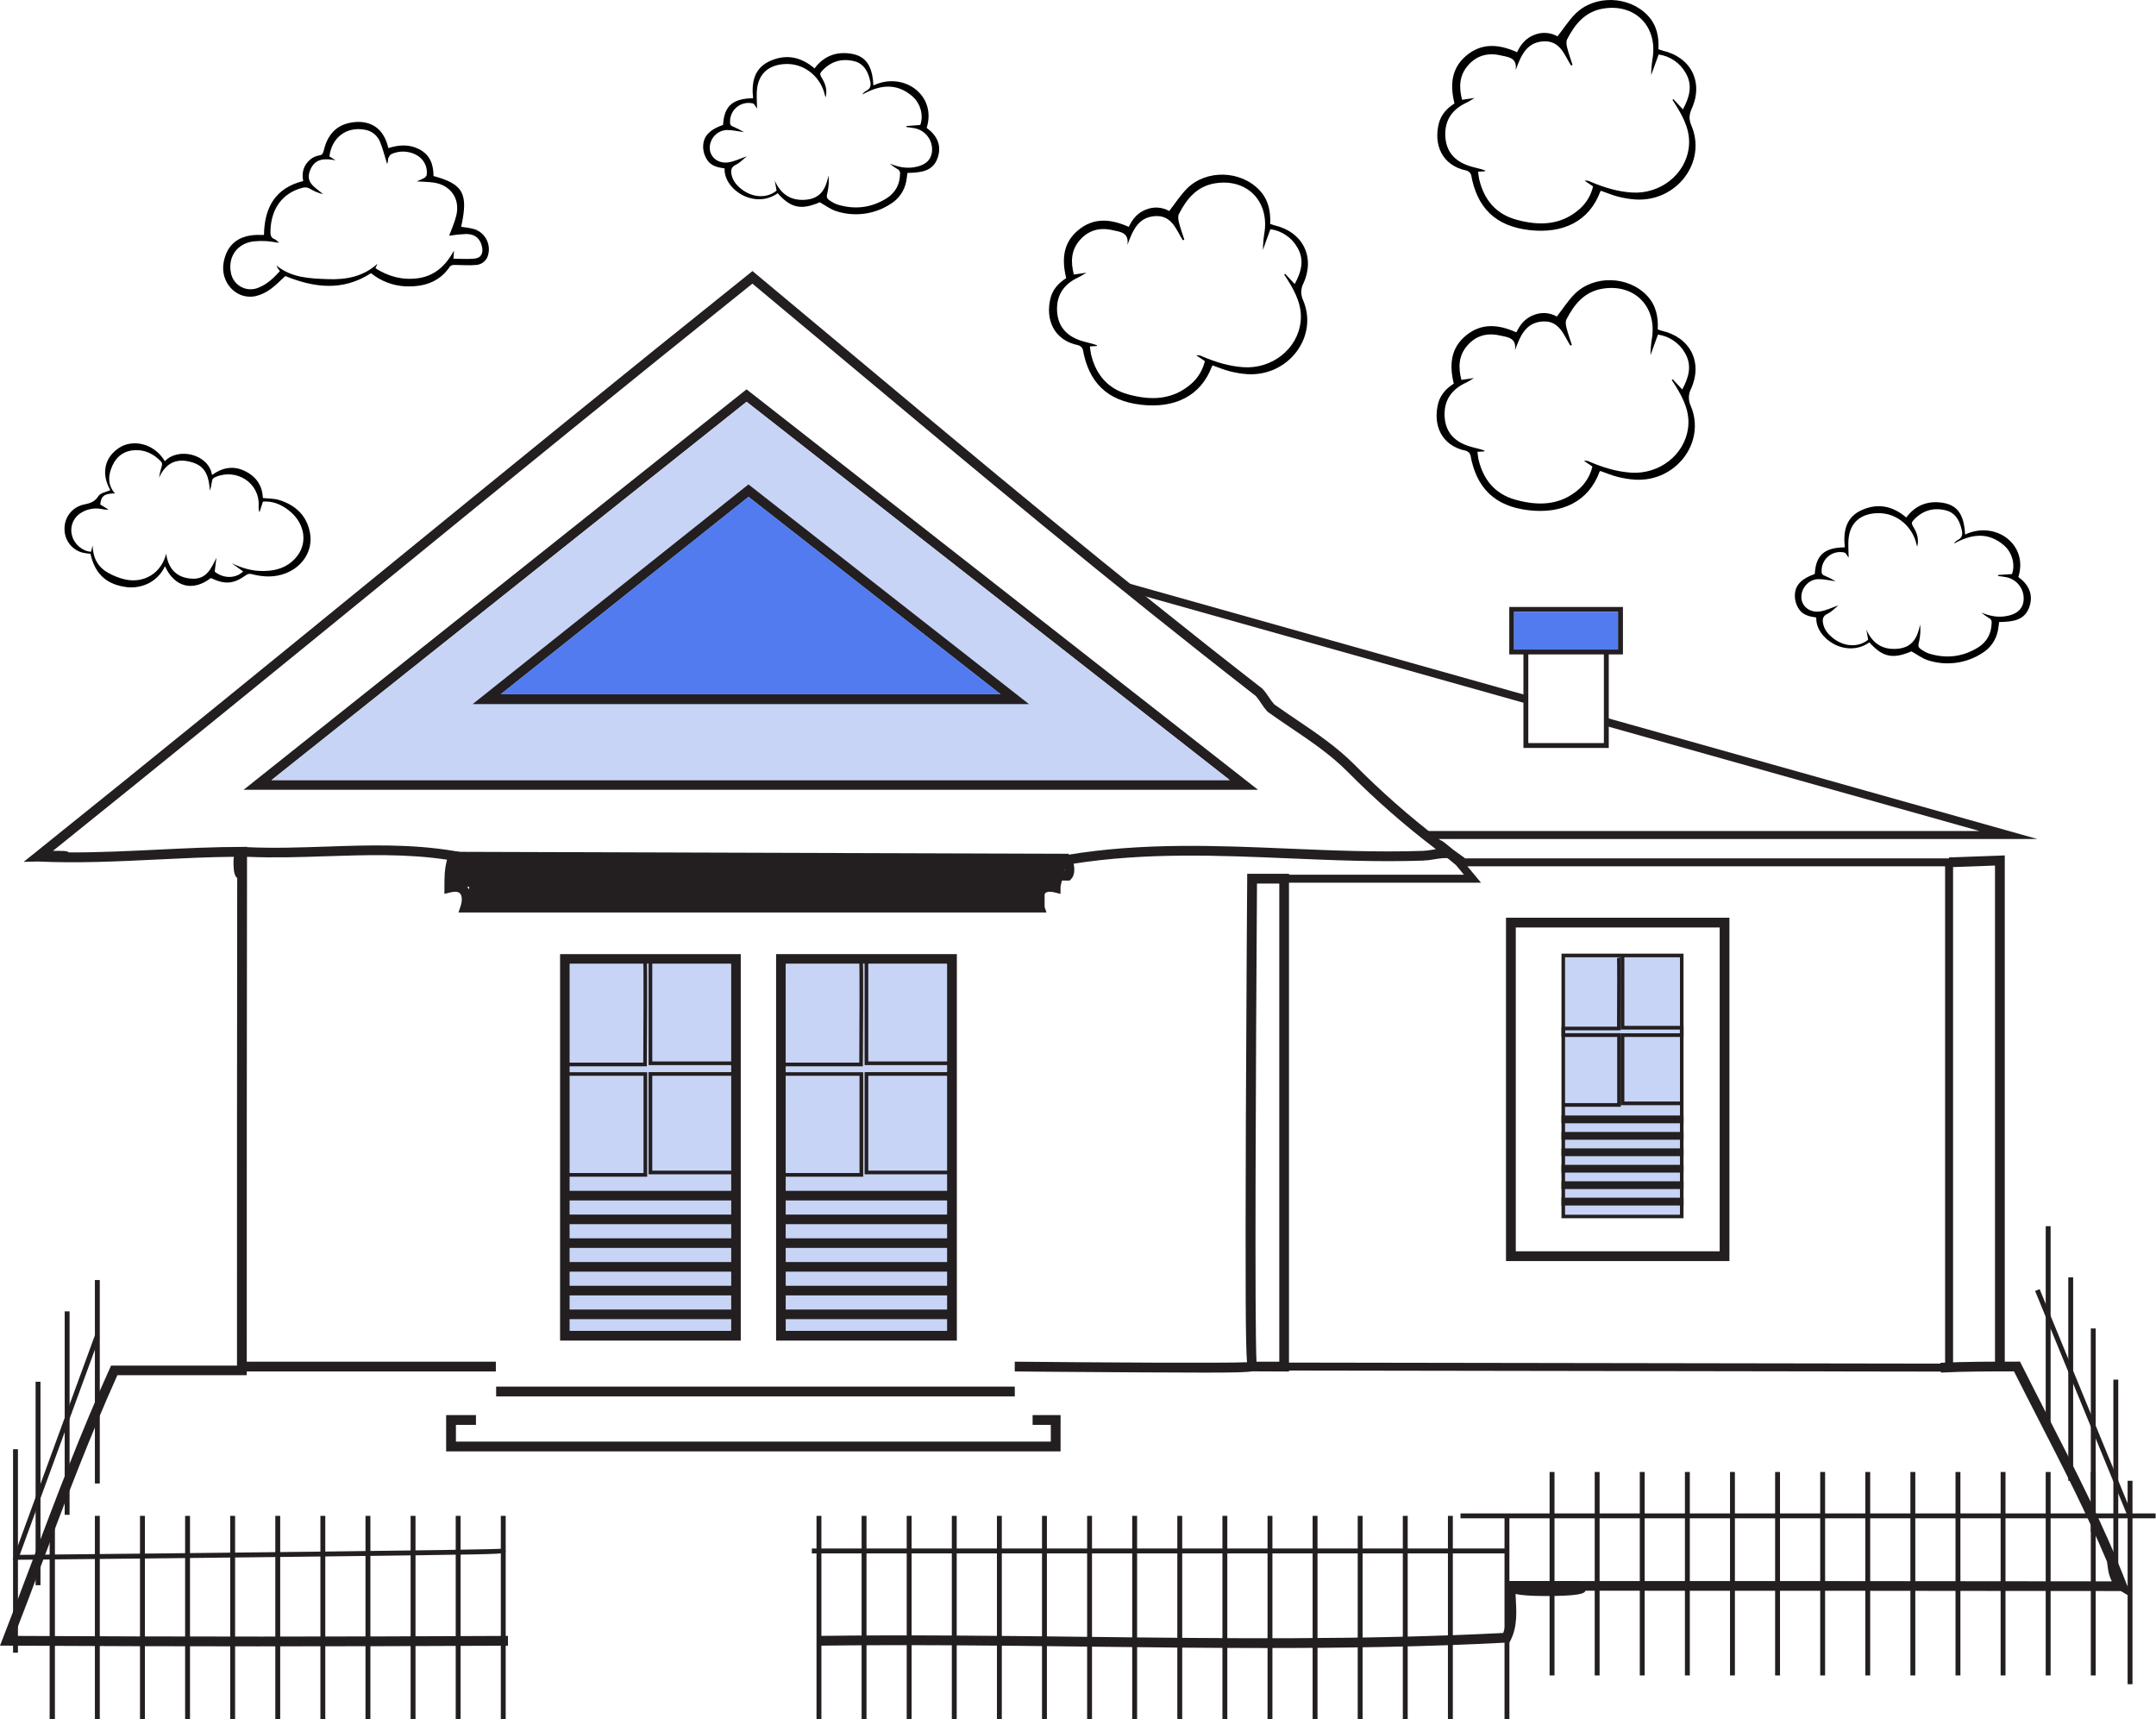 <?xml version="1.0" encoding="UTF-8"?> <svg xmlns="http://www.w3.org/2000/svg" width="1505" height="1200" viewBox="0 0 1505 1200" fill="none"> <path d="M883.837 1150.25C841.296 1150.25 798.899 1149.74 757.106 1149.24C696.255 1148.52 633.342 1147.79 571.768 1148.61L571.671 1141.79C633.342 1140.96 696.304 1141.71 757.19 1142.43C853.273 1143.55 952.588 1144.75 1049.3 1139.74C1052.23 1132.5 1051.71 1123.89 1051.26 1115.62C1051.08 1112.58 1050.93 1109.71 1050.93 1106.91V1103.48H1054.35C1191.62 1103.48 1333.49 1103.48 1474.18 1103.7C1472.88 1101.16 1472 1098.42 1471.59 1095.6L1470.79 1089.94C1456.56 1056.17 1439.68 1023.31 1423.28 991.347C1417.42 979.924 1411.57 968.538 1405.86 957.164C1389.47 957.164 1371.16 957.164 1354.83 957.997L1354.49 951.182C1371.69 950.338 1390.97 950.337 1407.97 950.337H1410.08L1411.02 952.219C1417.05 964.208 1423.17 976.198 1429.35 988.235C1448.78 1026.1 1468.88 1065.25 1484.55 1105.79L1486.75 1110.54H1486.4L1488.12 1115.03L1480.45 1110.48C1355.54 1110.29 1229.63 1110.26 1106.76 1110.26C1105.96 1112.4 1101.77 1113.88 1079.4 1113.95H1078.84C1068.56 1113.95 1062.05 1113.42 1057.92 1112.54C1057.92 1113.41 1058.02 1114.28 1058.07 1115.17C1058.6 1124.62 1059.27 1135.33 1054.59 1144.58L1053.7 1146.35L1051.72 1146.46C996.215 1149.38 939.887 1150.25 883.837 1150.25Z" fill="#231F20"></path> <path d="M179.934 1149.08C121.52 1149.08 63.07 1148.92 4.969 1148.59H0L1.797 1143.97C8.745 1126.11 15.608 1107.91 22.241 1090.3C39.128 1045.52 56.593 999.199 76.627 955.126L77.532 953.124H165.424C165.424 841.132 165.424 725.63 165.581 612.807C163.869 611.6 163.072 608.416 162.988 602.94C162.941 601.291 163.037 599.64 163.277 598.007C145.426 598.164 127.382 599.044 109.869 599.901C82.598 601.227 54.386 602.603 26.475 601.3L16.512 601.529L24.389 595.221C105.587 530.088 187.389 463.4 266.5 398.87C350.377 330.469 437.099 259.74 523.11 190.929L525.281 189.192L527.428 190.977C547.829 207.976 568.088 224.894 588.207 241.732C685.58 323.16 777.573 400.065 880.965 480.479L881.279 480.769C882.999 482.631 884.541 484.65 885.886 486.799C886.97 488.496 888.179 490.109 889.505 491.624C894.679 495.315 899.95 498.861 905.04 502.311C919.405 512.02 932.975 521.187 945.374 533.574C964.112 552.519 984.146 570.135 1005.33 586.295C1006.79 586.729 1009.07 588.599 1014.56 593.146L1023 599.249H1021.95L1026.32 602.868L1011.64 599.165C1008.96 598.489 1004.92 599.165 1001 599.78C998.387 600.282 995.738 600.58 993.077 600.673C961.717 601.722 930.164 600.383 899.673 599.093C850.703 597.018 800.08 594.883 749.506 602.808C750.157 606.281 750.35 610.913 747.673 613.591L746.672 614.592H740.303V623.903L736.07 622.842C733.862 622.287 730.907 621.961 729.399 623.602C727.892 625.242 727.759 628.655 728.989 632.37L730.485 636.869H320.042L321.537 632.37C322.744 628.655 322.623 625.206 321.127 623.602C319.632 621.997 316.677 622.287 314.469 622.842L310.224 623.903V619.537C310.224 612.396 310.224 606.945 312.033 600.021C283.616 595.752 255.464 596.729 228.217 597.609C210.125 598.236 191.357 598.815 172.432 598.019C172.251 716.62 172.251 838.491 172.251 956.405V959.818H81.946C62.443 1003.18 45.231 1048.69 28.67 1092.65C22.64 1108.77 16.331 1125.39 9.987 1141.79C124.572 1142.42 240.46 1142.41 354.586 1141.79V1148.62C296.703 1148.92 238.337 1149.08 179.934 1149.08ZM329.003 630.079H721.463C720.908 625.616 721.909 621.636 724.37 618.994C725.531 617.779 726.953 616.844 728.528 616.259C730.104 615.674 731.792 615.454 733.464 615.617V607.801H743.053C743.068 605.542 742.709 603.297 741.992 601.155L740.786 597.368L744.718 596.716C797.21 587.96 849.46 590.167 899.974 592.314C930.333 593.592 961.729 594.919 992.981 593.882C995.314 593.79 997.637 593.52 999.928 593.074L1002.34 592.688C980.478 576.106 959.821 557.992 940.525 538.483C928.596 526.554 915.28 517.568 901.192 508.052C895.982 504.53 890.602 500.899 885.259 497.076L884.825 496.714C883.111 494.849 881.573 492.83 880.229 490.683C879.152 488.952 877.942 487.307 876.611 485.762C773.195 405.323 681.213 328.419 583.852 246.943C564.401 230.684 544.857 214.361 525.221 197.973C439.946 266.217 353.947 336.319 270.843 404.141C194.421 466.464 115.49 530.788 36.993 593.846C39.526 593.846 41.962 593.846 43.82 593.942L44.724 593.882V593.966C45.545 593.968 46.359 594.102 47.137 594.364L48.017 594.943C68.691 595.028 89.364 594.015 109.531 593.038C128.962 592.085 149.057 591.108 168.886 591.108H168.983L172.432 591.023V591.277C191.188 592.133 209.823 591.494 227.915 590.879C256.731 589.89 286.523 588.864 316.918 593.93L320.862 594.582L319.656 598.369C317.792 603.923 316.914 609.76 317.062 615.617C321.718 615.496 324.505 617.233 326.133 618.994C328.593 621.708 329.594 625.616 329.003 630.079Z" fill="#231F20"></path> <path d="M878.178 551.244H170.031L521.12 271.741L878.178 551.244ZM189.571 544.43H858.385L521.156 280.438L189.571 544.43Z" fill="#231F20"></path> <path d="M189.571 544.43H858.385L521.156 280.438L189.571 544.43Z" fill="#C8D4F5"></path> <path d="M718.281 491.443H329.898L522.474 338.104L718.281 491.443ZM349.511 484.556H698.488L522.51 346.801L349.511 484.556Z" fill="#231F20"></path> <path d="M349.511 484.556H698.488L522.51 346.801L349.511 484.556Z" fill="#527BEF"></path> <path d="M346.132 950.386H169.032V957.213H346.132V950.386Z" fill="#231F20"></path> <path d="M840.896 958.021C828.834 958.021 812.672 957.936 791.045 957.828C749.662 957.623 708.351 957.213 708.351 957.213V950.386C766.862 950.965 853.56 951.495 870.483 950.784C869.506 939.169 869.277 902.682 869.675 782.911C869.976 698.95 870.603 614.049 870.603 613.265V609.876H899.78V957.249L873.993 957.14C870.254 957.792 861.557 958.021 840.896 958.021ZM877.08 950.386H893.014V616.702H877.442C876.598 742.324 875.778 925.949 877.105 950.386H877.08Z" fill="#231F20"></path> <path d="M517.089 935.671H390.961V665.938H517.089V935.671ZM397.752 928.844H510.238V672.765H397.752V928.844Z" fill="#231F20"></path> <path d="M397.752 928.844H510.238V672.765H397.752V928.844Z" fill="#C8D4F5"></path> <path d="M451.769 821.279H394.38V818.722H449.212V750.851H393.102V741.672H449.031C449.2 714.244 449.333 673.934 449.031 671.932L451.528 671.389C451.95 673.078 451.661 726.595 451.528 742.951V744.229H395.659V748.354H451.769V821.279Z" fill="#231F20"></path> <path d="M513.681 819.614H452.758V748.294H512.402V743.397H452.758V669.351H455.315V740.84H514.959V750.851H455.315V817.057H513.681V819.614Z" fill="#231F20"></path> <path d="M513.676 832.424H394.375V836.561H513.676V832.424Z" fill="#231F20"></path> <path d="M514.97 837.851H393.148V831.145H514.97V837.851ZM395.657 835.294H512.401V833.702H395.657V835.294Z" fill="#231F20"></path> <path d="M513.676 848.996H394.375V853.133H513.676V848.996Z" fill="#231F20"></path> <path d="M514.97 854.412H393.148V847.718H514.97V854.412ZM395.657 851.855H512.401V850.275H395.657V851.855Z" fill="#231F20"></path> <path d="M513.676 865.569H394.375V869.706H513.676V865.569Z" fill="#231F20"></path> <path d="M514.97 870.985H393.148V864.291H514.97V870.985ZM395.657 868.428H512.401V866.848H395.657V868.428Z" fill="#231F20"></path> <path d="M513.676 882.141H394.375V886.278H513.676V882.141Z" fill="#231F20"></path> <path d="M514.97 887.557H393.148V880.851H514.97V887.557ZM395.657 885H512.401V883.444H395.657V885Z" fill="#231F20"></path> <path d="M513.676 898.702H394.375V902.839H513.676V898.702Z" fill="#231F20"></path> <path d="M514.97 904.13H393.148V897.424H514.97V904.13ZM395.657 901.537H512.401V899.945H395.657V901.537Z" fill="#231F20"></path> <path d="M513.676 915.275H394.375V919.412H513.676V915.275Z" fill="#231F20"></path> <path d="M514.97 920.702H393.148V913.996H514.97V920.702ZM395.657 918.133H512.401V916.553H395.657V918.133Z" fill="#231F20"></path> <path d="M1175.19 850.275H1090V665.612H1175.19V850.275ZM1092.56 847.718H1172.63V668.181H1092.56V847.718Z" fill="#231F20"></path> <path d="M1092.56 847.718H1172.63V668.181H1092.56V847.718Z" fill="#C8D4F5"></path> <path d="M1131.42 772.477H1091.29V769.908H1128.88V723.749H1090.02V716.596H1128.76C1128.87 697.72 1128.96 670.28 1128.76 668.736L1131.27 668.217C1131.56 669.423 1131.39 703.341 1131.27 717.887V719.093H1092.54V721.119H1131.4L1131.42 772.477Z" fill="#231F20"></path> <path d="M1173.91 771.368H1131.31V721.18H1172.64V718.586H1131.31V666.903H1133.88V716.017H1175.19V723.749H1133.88V768.811H1173.91V771.368Z" fill="#231F20"></path> <path d="M1173.92 779.847H1091.28V782.718H1173.92V779.847Z" fill="#231F20"></path> <path d="M1175.19 783.997H1090V778.569H1175.19V783.997ZM1092.56 781.44H1172.63V781.126H1092.56V781.44Z" fill="#231F20"></path> <path d="M1173.92 791.33H1091.28V794.201H1173.92V791.33Z" fill="#231F20"></path> <path d="M1175.19 795.479H1090V790.051H1175.19V795.479ZM1092.56 792.91H1172.63V792.608H1092.56V792.91Z" fill="#231F20"></path> <path d="M1173.92 802.801H1091.28V805.671H1173.92V802.801Z" fill="#231F20"></path> <path d="M1175.19 806.95H1090V801.522H1175.19V806.95ZM1092.56 804.393H1172.63V804.079H1092.56V804.393Z" fill="#231F20"></path> <path d="M1173.92 814.283H1091.28V817.154H1173.92V814.283Z" fill="#231F20"></path> <path d="M1175.19 818.432H1090V813.005H1175.19V818.432ZM1092.56 815.863H1172.63V815.562H1092.56V815.863Z" fill="#231F20"></path> <path d="M1173.92 825.754H1091.28V828.624H1173.92V825.754Z" fill="#231F20"></path> <path d="M1175.19 829.903H1090V824.475H1175.19V829.903ZM1092.56 827.346H1172.63V827.032H1092.56V827.346Z" fill="#231F20"></path> <path d="M1173.92 837.236H1091.28V840.107H1173.92V837.236Z" fill="#231F20"></path> <path d="M1175.19 841.386H1090V835.946H1175.19V841.386ZM1092.56 838.816H1172.63V838.515H1092.56V838.816Z" fill="#231F20"></path> <path d="M667.934 935.671H541.758V665.938H667.934V935.671ZM548.633 928.844H661.059V672.765H548.585L548.633 928.844Z" fill="#231F20"></path> <path d="M548.633 928.844H661.059V672.765H548.585L548.633 928.844Z" fill="#C8D4F5"></path> <path d="M602.558 821.279H545.169V818.722H599.989V750.851H543.891V741.672H599.82C599.977 714.244 600.11 673.934 599.82 671.932L602.317 671.389C602.739 673.078 602.45 726.595 602.317 742.951V744.229H546.448V748.354H602.558V821.279Z" fill="#231F20"></path> <path d="M664.474 819.614H603.539V748.294H663.196V743.397H603.539V669.351H606.096V740.84H665.753V750.851H606.096V817.057H664.474V819.614Z" fill="#231F20"></path> <path d="M664.472 832.424H545.171V836.561H664.472V832.424Z" fill="#231F20"></path> <path d="M665.752 837.851H543.93V831.145H665.752V837.851ZM546.451 835.294H663.195V833.702H546.451V835.294Z" fill="#231F20"></path> <path d="M664.472 848.996H545.171V853.133H664.472V848.996Z" fill="#231F20"></path> <path d="M665.752 854.412H543.93V847.718H665.752V854.412ZM546.451 851.855H663.195V850.275H546.451V851.855Z" fill="#231F20"></path> <path d="M664.472 865.569H545.171V869.706H664.472V865.569Z" fill="#231F20"></path> <path d="M665.752 870.985H543.93V864.29H665.752V870.985ZM546.451 868.428H663.195V866.847H546.451V868.428Z" fill="#231F20"></path> <path d="M664.472 882.141H545.171V886.279H664.472V882.141Z" fill="#231F20"></path> <path d="M665.752 887.557H543.93V880.851H665.752V887.557ZM546.451 885H663.195V883.444H546.451V885Z" fill="#231F20"></path> <path d="M664.472 898.702H545.171V902.839H664.472V898.702Z" fill="#231F20"></path> <path d="M665.752 904.13H543.93V897.424H665.752V904.13ZM546.451 901.537H663.195V899.945H546.451V901.537Z" fill="#231F20"></path> <path d="M664.472 915.275H545.171V919.412H664.472V915.275Z" fill="#231F20"></path> <path d="M665.752 920.702H543.93V913.996H665.752V920.702ZM546.451 918.133H663.195V916.553H546.451V918.133Z" fill="#231F20"></path> <path d="M1066.46 485.545L786.367 406.771L784.86 412.126L1066.64 491.371C1066.22 489.457 1066.16 487.481 1066.46 485.545Z" fill="#231F20"></path> <path d="M1003.09 585.584H1422.18L1120.47 500.73C1120.91 502.649 1121 504.631 1120.72 506.58L1381.81 580.011H987.563L1016.38 603.833L1021.9 610.503H893.664V956.586L1363.35 957.321V599.093H1019.39L1003.09 585.584ZM1357.78 604.641V951.749L899.237 951.025V616.075H1033.81L1024.33 604.641H1357.78Z" fill="#231F20"></path> <path d="M1207.23 880.164H1051.27V640.524H1207.23V880.164ZM1058.1 873.337H1200.43V647.351H1058.1V873.337Z" fill="#231F20"></path> <path d="M1399.44 954.535H1392.61V604.122L1360.69 605.268L1360.45 598.441L1399.44 597.042V954.535Z" fill="#231F20"></path> <path d="M1132.9 456.754H1053.55V423.645H1132.9V456.754ZM1056.91 453.341H1129.44V427.058H1056.91V453.341Z" fill="#231F20"></path> <path d="M1056.91 453.341H1129.44V427.058H1056.91V453.341Z" fill="#527BEF"></path> <path d="M69.656 893.407H66.242V1035.41H69.656V893.407Z" fill="#231F20"></path> <path d="M48.57 915.275H45.156V1057.28H48.57V915.275Z" fill="#231F20"></path> <path d="M28.257 964.401H24.844V1106.4H28.257V964.401Z" fill="#231F20"></path> <path d="M12.523 1011.49H9.109V1153.49H12.523V1011.49Z" fill="#231F20"></path> <path d="M38.179 1058H34.766V1200H38.179V1058Z" fill="#231F20"></path> <path d="M38.179 1058H34.766V1200H38.179V1058Z" fill="#231F20"></path> <path d="M69.656 1058H66.242V1200H69.656V1058Z" fill="#231F20"></path> <path d="M101.147 1058H97.734V1200H101.147V1058Z" fill="#231F20"></path> <path d="M132.632 1058H129.219V1200H132.632V1058Z" fill="#231F20"></path> <path d="M164.109 1058H160.695V1200H164.109V1058Z" fill="#231F20"></path> <path d="M195.593 1058H192.18V1200H195.593V1058Z" fill="#231F20"></path> <path d="M227.07 1058H223.656V1200H227.07V1058Z" fill="#231F20"></path> <path d="M258.554 1058H255.141V1200H258.554V1058Z" fill="#231F20"></path> <path d="M290.045 1058H286.632V1200H290.045V1058Z" fill="#231F20"></path> <path d="M321.523 1058H318.109V1200H321.523V1058Z" fill="#231F20"></path> <path d="M353.007 1058H349.594V1200H353.007V1058Z" fill="#231F20"></path> <path d="M573.382 1058H569.969V1200H573.382V1058Z" fill="#231F20"></path> <path d="M604.867 1058H601.453V1200H604.867V1058Z" fill="#231F20"></path> <path d="M636.343 1058H632.93V1200H636.343V1058Z" fill="#231F20"></path> <path d="M667.835 1058H664.422V1200H667.835V1058Z" fill="#231F20"></path> <path d="M699.319 1058H695.906V1200H699.319V1058Z" fill="#231F20"></path> <path d="M730.796 1058H727.383V1200H730.796V1058Z" fill="#231F20"></path> <path d="M762.281 1058H758.867V1200H762.281V1058Z" fill="#231F20"></path> <path d="M793.757 1058H790.344V1200H793.757V1058Z" fill="#231F20"></path> <path d="M825.242 1058H821.828V1200H825.242V1058Z" fill="#231F20"></path> <path d="M856.734 1058H853.321V1200H856.734V1058Z" fill="#231F20"></path> <path d="M888.218 1058H884.805V1200H888.218V1058Z" fill="#231F20"></path> <path d="M919.695 1058H916.281V1200H919.695V1058Z" fill="#231F20"></path> <path d="M951.171 1058H947.758V1200H951.171V1058Z" fill="#231F20"></path> <path d="M982.655 1058H979.242V1200H982.655V1058Z" fill="#231F20"></path> <path d="M1014.15 1058H1010.73V1200H1014.15V1058Z" fill="#231F20"></path> <path d="M1053.64 1058H1050.23V1200H1053.64V1058Z" fill="#231F20"></path> <path d="M1085.12 1027.38H1081.7V1169.38H1085.12V1027.38Z" fill="#231F20"></path> <path d="M1116.6 1027.38H1113.19V1169.38H1116.6V1027.38Z" fill="#231F20"></path> <path d="M1148.08 1027.38H1144.66V1169.38H1148.08V1027.38Z" fill="#231F20"></path> <path d="M1179.58 1027.38H1176.16V1169.38H1179.58V1027.38Z" fill="#231F20"></path> <path d="M1211.05 1027.37H1207.64V1169.38H1211.05V1027.37Z" fill="#231F20"></path> <path d="M1242.54 1027.38H1239.12V1169.38H1242.54V1027.38Z" fill="#231F20"></path> <path d="M1274.02 1027.37H1270.6V1169.38H1274.02V1027.37Z" fill="#231F20"></path> <path d="M1305.49 1027.38H1302.08V1169.38H1305.49V1027.38Z" fill="#231F20"></path> <path d="M1336.98 1027.38H1333.56V1169.38H1336.98V1027.38Z" fill="#231F20"></path> <path d="M1368.47 1027.38H1365.05V1169.38H1368.47V1027.38Z" fill="#231F20"></path> <path d="M1399.95 1027.38H1396.54V1169.38H1399.95V1027.38Z" fill="#231F20"></path> <path d="M1431.43 1027.38H1428.02V1169.38H1431.43V1027.38Z" fill="#231F20"></path> <path d="M1462.91 1027.38H1459.5V1169.38H1462.91V1027.38Z" fill="#231F20"></path> <path d="M1431.43 855.811H1428.02V997.812H1431.43V855.811Z" fill="#231F20"></path> <path d="M1447.17 891.513H1443.76V1033.51H1447.17V891.513Z" fill="#231F20"></path> <path d="M1462.91 927.203H1459.5V1069.2H1462.91V927.203Z" fill="#231F20"></path> <path d="M1478.66 962.906H1475.24V1104.91H1478.66V962.906Z" fill="#231F20"></path> <path d="M1488.59 1033.5H1485.18V1175.5H1488.59V1033.5Z" fill="#231F20"></path> <path d="M1051.93 1080.78H566.703V1084.2H1051.93V1080.78Z" fill="#231F20"></path> <path d="M1504.73 1056.3H1019.51V1059.71H1504.73V1056.3Z" fill="#231F20"></path> <path d="M729.195 620.743H722.368V632.889H729.195V620.743Z" fill="#231F20"></path> <path d="M314.844 594.521V618.536H328.099L325.892 632.901H725.781L730.642 617.86L739.857 618.536L745.659 595.896" fill="#231F20"></path> <path d="M726.083 633.323H325.398L327.605 618.958H314.422V594.521H315.266V618.114H328.594L326.387 632.467H725.468L730.329 617.414L739.532 618.09L745.249 595.788L746.069 595.993L740.183 618.982L739.834 618.958L730.944 618.307L726.083 633.323Z" fill="#231F20"></path> <path d="M184.269 164.008C184.57 144.878 192.085 131.236 211.661 126.339C210.454 120.393 211.95 115.279 216.485 111.407C218.228 109.925 220.335 108.934 222.588 108.536C224.808 108.211 225.423 107.33 225.893 105.376C228.197 95.727 233.13 88.321 243.358 85.909C253.719 83.497 267.047 85.571 271.1 103.362C278.337 101.07 285.646 100.503 292.726 104.206C300.325 108.187 302.593 114.953 302.617 122.853C323.471 128.522 327.029 135.132 321.915 158.29C324.949 158.626 327.958 159.154 330.925 159.87C334.537 161.01 337.573 163.492 339.409 166.804C341.245 170.117 341.74 174.007 340.792 177.673C340.38 179.595 339.364 181.334 337.892 182.636C336.421 183.938 334.571 184.735 332.614 184.91C327.427 185.417 322.132 184.91 316.934 184.91C316.413 184.891 315.893 184.977 315.406 185.164C314.919 185.35 314.474 185.633 314.099 185.996C306.645 197.092 295.621 200.313 283.113 199.855C274.297 199.446 265.843 196.226 258.99 190.664C239.282 203.437 219.332 200.832 199.141 192.666C195.836 195.657 192.579 199.167 188.756 201.869C185.665 204.141 182.157 205.781 178.431 206.693C165.091 209.492 153.632 197.249 156.093 183.258C158.276 170.883 166.249 164.297 179.432 163.959C180.879 163.971 182.399 164.008 184.269 164.008ZM234.276 111.877C226.725 110.502 219.802 110.358 216.461 118.873C212.843 127.895 220.55 130.874 225.471 135.542C222.44 134.776 219.533 133.586 216.835 132.008C216 131.418 215.039 131.029 214.028 130.872C213.018 130.715 211.984 130.794 211.009 131.104C197.15 134.722 189.117 145.746 188.78 161.33C188.719 163.971 188.997 165.974 191.831 167.011C192.869 167.385 193.641 168.47 194.81 169.484C191.433 169.001 188.623 168.434 185.788 168.277C182.942 168.104 180.086 168.161 177.249 168.446C165.923 169.652 159.048 178.916 161.135 190.085C161.461 192.189 162.264 194.19 163.483 195.936C164.701 197.682 166.303 199.126 168.165 200.159C170.027 201.191 172.1 201.784 174.227 201.892C176.353 202 178.476 201.621 180.433 200.783C186.464 198.371 191.096 194.029 195.365 189.216C194.811 188.432 194.316 187.841 193.918 187.19C193.52 186.539 193.315 185.984 192.977 185.296C203.519 193.932 216.063 194.342 228.45 194.825C241.26 195.332 253.43 193.245 263.501 184.09C263.031 185.103 262.548 186.116 262.042 187.214C271.245 193.064 280.978 195.657 291.713 194.21C303.775 192.557 311.265 185.164 316.91 174.911C316.789 176.66 316.669 178.397 316.512 180.556C321.783 180.556 326.837 181.051 331.758 180.411C335.81 179.881 337.282 176.793 336.582 172.788C335.509 166.758 331.758 163.32 325.389 163.308C321.421 163.485 317.467 163.888 313.545 164.514C315.161 160.015 317.368 155.299 318.538 150.354C321.3 138.727 314.594 129.174 302.786 127.437C299.167 126.918 295.549 126.906 290.917 126.593C292.663 125.91 294.37 125.133 296.031 124.265C296.9 123.808 297.56 123.035 297.877 122.106C298.254 119.248 297.724 116.345 296.36 113.806C294.996 111.266 292.868 109.221 290.278 107.957C287.628 106.587 284.699 105.844 281.717 105.786C278.735 105.727 275.779 106.355 273.078 107.62C272.149 108.018 271.546 109.429 271.028 110.49C270.846 111.237 270.753 112.002 270.75 112.77C270.619 113.362 270.454 113.946 270.256 114.519C268.615 109.296 267.301 103.953 265.238 98.911C264.317 96.653 262.812 94.681 260.876 93.197C258.941 91.713 256.646 90.772 254.226 90.468C241.67 88.321 231.514 96.101 229.946 109.164L234.276 111.877Z" fill="black"></path> <path d="M115.083 321.918C124.238 312.063 145.587 316.743 148.011 331.495C155.248 326.332 162.811 324.825 170.928 328.745C178.877 332.592 183.135 338.949 183.496 347.585C187.368 348.019 191.264 347.886 194.798 348.972C206.269 352.506 214.205 359.827 216.4 372.022C218.596 384.216 211.359 395.602 199.201 400.209C191.349 403.189 183.521 402.754 175.488 400.656C174.359 400.374 173.165 400.543 172.159 401.126C163.137 407.639 157.383 408.218 147.167 403.442C134.647 413.091 121.838 409.871 115.144 395.18C112.733 400.489 108.544 404.789 103.299 407.338C98.04 409.826 92.126 410.574 86.413 409.473C73.555 407.277 66.089 399.896 63.182 386.556C61.244 386.374 59.319 386.076 57.417 385.663C53.809 384.664 50.635 382.493 48.395 379.493C46.155 376.493 44.975 372.834 45.042 369.091C44.974 365.179 46.256 361.364 48.673 358.288C51.09 355.213 54.493 353.064 58.309 352.204C62.7 351.288 66.125 350.407 68.755 346.174C70.118 343.954 74.219 343.399 77.029 342.109C70.528 330.904 72.783 319.312 83.144 312.558C92.203 306.563 107.231 308.843 115.083 321.918ZM64.642 380.766C64.883 389.209 68.2 395.723 75.497 399.811C78.99 401.774 82.724 403.27 86.606 404.262C100.127 407.603 112.623 400.234 115.976 386.483C117.628 397.761 123.912 403.442 134.321 403.9C144.212 404.334 147.444 396.663 151.063 389.306C150.677 392.502 150.303 395.698 149.857 398.955C155.888 403.936 164.487 403.924 169.746 398.871L161.762 393.117C170.772 397.387 178.527 399.232 188.068 398.316C195.98 397.556 202.795 394.335 207.656 387.834C215.122 377.847 212.312 364.23 201.07 355.811C195.835 351.891 190.058 349.551 183.533 350.106C182.64 352.844 181.856 355.232 181.12 357.608C180.634 356.153 180.445 354.615 180.566 353.085C181.362 336.79 164.885 326.779 150.593 332.87C149.049 333.533 148.096 334.221 147.951 336.126C147.638 338.303 147.158 340.452 146.516 342.555C145.864 333.895 144.345 326.067 134.888 322.931C123.973 319.312 115.879 322.545 110.982 333.533C111.431 330.723 112.084 327.95 112.936 325.235C113.237 324.355 113.176 323.392 112.767 322.557C107.4 316.647 100.706 313.438 92.685 314.331C84.664 315.224 79.912 320.362 77.415 327.599C75.328 333.557 75.763 339.455 80.237 344.376C72.892 344.376 70.443 346.234 69.997 352.144L75.799 355.654C74.18 355.776 72.553 355.646 70.974 355.268C68.234 354.729 65.411 354.772 62.689 355.396C59.966 356.019 57.406 357.208 55.173 358.886C52.877 360.675 51.191 363.132 50.348 365.919C49.506 368.705 49.548 371.684 50.469 374.446C52.182 380.175 57.863 384.831 63.544 385.096C63.906 383.697 64.268 382.238 64.642 380.766Z" fill="black"></path> <path d="M609.667 59.639C630.715 49.652 654.054 66.405 646.865 89.25C654.006 94.485 657.54 101.42 654.548 110.104C651.147 120.007 642.282 120.441 633.429 120.706C633.139 122.745 632.982 124.783 632.56 126.737C631.931 129.947 630.641 132.991 628.772 135.676C626.903 138.361 624.496 140.628 621.705 142.333C616.148 145.957 609.849 148.29 603.272 149.16C596.695 150.03 590.007 149.416 583.699 147.363C579.803 146.156 576.365 143.467 572.24 141.187C559.238 146.711 552.146 145.312 542.87 134.891C526.647 146.349 505.105 132.201 505.805 117.534C501.173 116.919 496.494 115.87 493.743 111.757C492.175 109.453 491.201 106.797 490.909 104.025C490.258 95.751 494.455 90.89 504.744 87.139C505.479 73.871 511.546 68.745 525.695 68.564C524.488 57.214 526.442 47.179 538.263 42.234C549.203 37.675 559.238 39.761 568.598 47.746C575.002 39.122 583.771 35.781 594.289 37.506C604.433 39.194 609.016 45.937 609.667 59.639ZM642.39 87.224C644.803 80.927 642.74 72.267 636.854 67.189C625.697 57.54 613.937 59.289 601.948 65.983C602.574 64.947 603.454 64.088 604.505 63.486C608.521 61.569 608.003 58.505 607.074 55.043C605.482 49.133 602.575 44.284 596.327 42.728C587.498 40.521 579.863 42.849 573.651 49.652C572.313 51.111 572.288 52.124 573.35 53.825C576.691 59.168 577.463 63.293 576.317 68.022C576.112 67.394 575.955 67.02 575.871 66.634C573.229 54.476 562.88 45.177 550.541 44.694C540.47 44.309 530.387 48.458 528.553 61.291C527.878 66.055 528.445 70.94 528.445 75.765C527.431 74.487 526.623 72.388 525.393 72.147C523.452 71.704 521.434 71.716 519.498 72.182C517.562 72.648 515.76 73.555 514.233 74.832C512.705 76.11 511.494 77.723 510.693 79.546C509.892 81.369 509.524 83.353 509.617 85.342C509.535 86.022 509.71 86.707 510.107 87.265C510.504 87.823 511.095 88.212 511.763 88.357C514.387 89.48 516.933 90.773 519.386 92.229C514.803 91.626 511.088 90.685 507.325 90.734C504.032 90.893 500.936 92.348 498.713 94.782C496.489 97.216 495.319 100.43 495.456 103.724C495.71 109.622 501.101 114.241 508.085 113.373C512.487 112.83 516.697 110.659 521.352 109.079C518.711 111.166 516.528 113.638 513.693 114.965C510.159 116.642 510.075 119.078 510.702 122.13C511.607 126.267 514.188 129.294 517.384 131.839C525.284 138.16 535.332 138.63 542.098 133.045C541.664 130.693 541.242 128.378 540.82 126.074C545.198 135.868 552.435 140.475 563.122 139.342C573.109 138.244 576.607 131.345 578.331 122.455C578.718 126.156 578.535 129.895 577.789 133.54C576.763 137.798 576.582 138.365 580.37 140.68C581.631 141.529 582.997 142.21 584.434 142.707C596.605 146.494 608.232 145.119 619.003 138.34C625.034 134.505 628.134 128.691 628.278 121.454C628.388 120.723 628.248 119.976 627.883 119.334C627.518 118.691 626.948 118.189 626.264 117.908C624.447 116.815 622.724 115.573 621.114 114.193C626.553 116.449 631.969 117.631 637.698 116.786C645.068 115.713 649.35 112.456 650.411 107.017C651.129 103.08 650.254 99.02 647.978 95.729C645.703 92.438 642.213 90.186 638.277 89.467C636.444 89.105 634.586 88.924 632.741 88.671V87.959L642.39 87.224Z" fill="black"></path> <path d="M1371.71 373.095C1392.77 363.108 1416.11 379.873 1408.92 402.718C1416.05 407.953 1419.59 414.876 1416.61 423.572C1413.19 433.475 1404.34 433.909 1395.48 434.163C1395.2 436.201 1395.04 438.239 1394.62 440.193C1393.99 443.402 1392.69 446.444 1390.83 449.129C1388.96 451.813 1386.55 454.081 1383.76 455.789C1378.21 459.407 1371.91 461.736 1365.34 462.607C1358.76 463.477 1352.08 462.866 1345.77 460.819C1341.86 459.612 1338.44 456.911 1334.3 454.631C1321.3 460.155 1314.22 458.756 1304.93 448.335C1288.72 459.793 1267.18 445.657 1267.86 430.99C1263.23 430.375 1258.55 429.314 1255.8 425.213C1254.23 422.911 1253.26 420.254 1252.98 417.481C1252.33 409.195 1256.51 404.346 1266.81 400.595C1267.55 387.327 1273.61 382.201 1287.77 382.008C1286.56 370.67 1288.51 360.623 1300.32 355.69C1311.26 351.119 1321.31 353.205 1330.67 361.19C1337.06 352.566 1345.84 349.225 1356.36 350.962C1366.48 352.638 1371.12 359.369 1371.71 373.095ZM1404.44 400.692C1406.85 394.396 1404.79 385.735 1398.91 380.657C1387.76 371.008 1376 372.745 1363.93 379.451C1364.57 378.421 1365.45 377.567 1366.5 376.967C1370.52 375.049 1370 371.985 1369.07 368.524C1367.48 362.613 1364.56 357.777 1358.33 356.209C1349.5 354.001 1341.86 356.329 1335.64 363.144C1334.31 364.591 1334.29 365.617 1335.35 367.305C1338.68 372.649 1339.45 376.774 1338.32 381.514C1338.11 380.887 1337.95 380.513 1337.87 380.115C1335.23 367.969 1324.87 358.657 1312.54 358.187C1302.46 357.789 1292.37 361.938 1290.55 374.771C1289.86 379.596 1290.44 384.493 1290.44 389.245C1289.42 387.967 1288.62 385.868 1287.39 385.627C1285.45 385.182 1283.43 385.192 1281.5 385.657C1279.56 386.121 1277.76 387.027 1276.23 388.303C1274.7 389.579 1273.49 391.192 1272.68 393.015C1271.88 394.837 1271.51 396.821 1271.6 398.81C1271.52 399.493 1271.7 400.182 1272.1 400.742C1272.5 401.301 1273.09 401.692 1273.76 401.838C1276.39 402.95 1278.94 404.243 1281.39 405.709C1276.79 405.094 1273.07 404.153 1269.32 404.214C1262.57 404.31 1257.17 410.486 1257.44 417.156C1257.7 423.066 1263.1 427.673 1270.08 426.805C1274.49 426.262 1278.7 424.091 1283.35 422.499C1280.71 424.598 1278.53 427.07 1275.68 428.385C1272.15 430.074 1272.06 432.51 1272.69 435.562C1273.61 439.687 1276.19 442.714 1279.38 445.271C1287.28 451.591 1297.33 452.05 1304.08 446.477C1303.66 444.065 1303.23 441.81 1302.81 439.494C1307.18 449.288 1314.43 453.895 1325.12 452.762C1335.11 451.664 1338.61 444.765 1340.32 435.875C1340.71 439.576 1340.53 443.314 1339.79 446.96C1338.76 451.206 1338.58 451.785 1342.37 454.088C1343.63 454.937 1344.99 455.618 1346.42 456.115C1358.59 459.914 1370.23 458.527 1381 451.76C1387.03 447.913 1390.13 442.111 1390.26 434.874C1390.39 434.132 1390.26 433.368 1389.89 432.71C1389.53 432.052 1388.95 431.539 1388.25 431.256C1386.44 430.164 1384.72 428.926 1383.11 427.553C1388.54 429.808 1393.97 430.99 1399.7 430.146C1407.05 429.073 1411.35 425.816 1412.4 420.364C1413.11 416.428 1412.24 412.37 1409.96 409.08C1407.69 405.789 1404.2 403.536 1400.26 402.815C1398.44 402.465 1396.65 402.284 1394.74 402.018V401.307L1404.44 400.692Z" fill="black"></path> <path d="M1014.82 267.761C1011.68 254.916 1012.51 243.252 1023.06 234.387C1033.99 225.196 1045.98 226.366 1058.51 231.974C1061.05 226.571 1064.65 222.132 1070.49 219.913C1073.09 218.83 1075.92 218.357 1078.74 218.53C1081.56 218.704 1084.3 219.519 1086.76 220.914C1091.01 215.45 1094.56 209.829 1099.14 205.234C1112.65 191.725 1136.75 192.533 1149.8 206.44C1155.98 213.026 1157.63 221.071 1157.2 229.912C1158.1 230.272 1159.03 230.582 1159.97 230.841C1179.81 235.34 1188.8 252.745 1180.47 271.295C1179.5 273.131 1178.97 275.171 1178.93 277.249C1178.89 279.327 1179.33 281.386 1180.23 283.26C1191.02 308.686 1169.96 336.44 1141.35 334.787C1137.16 334.502 1133.01 333.828 1128.95 332.773C1124.92 331.748 1121.05 330.095 1117.1 328.708C1116.92 328.913 1116.64 329.07 1116.56 329.311C1108.89 350.069 1090.48 358.874 1066.95 356.112C1043.42 353.35 1030.51 340.601 1026.42 317.515C1026.16 316.816 1025.74 316.188 1025.19 315.683C1024.64 315.178 1023.98 314.81 1023.26 314.608C1005.79 311.05 1000.11 296.13 1003.97 281.391C1005.56 275.456 1009.51 271.15 1014.82 267.761ZM1031.33 315.344C1031.61 317.382 1031.7 319.047 1032.07 320.639C1035.42 334.848 1043.65 344.859 1057.93 348.803C1073.87 353.217 1089.35 352.952 1102.56 341.059C1107.05 336.935 1110.2 331.55 1111.58 325.608L1105.67 321.64C1107.07 321.416 1108.5 321.658 1109.75 322.328C1118.92 326.248 1128.33 329.179 1138.39 329.878C1158.29 331.253 1176.17 317.407 1178.41 298.265C1179.69 287.41 1175.03 278.062 1169.5 269.136C1168.68 267.809 1167.81 266.519 1166.97 265.204L1167.68 264.734L1174.3 271.838C1178.94 263.274 1181.25 254.952 1176.17 246.328C1174.22 242.897 1171.51 239.959 1168.25 237.742C1164.99 235.526 1161.26 234.089 1157.35 233.542C1155.5 238.632 1153.73 243.3 1152.11 247.956C1152.18 243.622 1152.58 239.299 1153.31 235.026C1156.15 213.207 1140.35 197.901 1118.59 201.507C1105.99 203.582 1098.85 212.362 1093.45 222.964C1092.68 224.484 1093 226.836 1093.45 228.633C1094.5 232.758 1095.96 236.787 1097.25 240.84L1096.15 241.165C1091.46 233.627 1088.48 223.761 1077.06 224.364C1065 224.991 1061.2 234.507 1057.52 244.506C1058.85 235.521 1052.16 235.328 1046.84 234.121C1037.97 232.107 1030.13 234.29 1024.1 241.358C1018.07 248.426 1017.9 256.544 1020.14 265.156L1028.9 263.865C1026.38 265.508 1023.76 266.975 1021.04 268.256C1012.38 272.996 1008.03 280.317 1008.4 290.232C1008.81 300.894 1014.54 307.625 1024.36 311.062C1027.39 312.124 1030.55 312.763 1033.64 313.619C1034.54 313.873 1035.42 314.21 1036.3 314.512L1036.11 315.055L1031.33 315.344Z" fill="black"></path> <path d="M744.259 194.137C741.123 181.304 741.943 169.64 752.497 160.763C763.425 151.572 775.414 152.754 787.946 158.351C790.491 152.947 794.085 148.496 799.923 146.289C802.532 145.204 805.353 144.729 808.173 144.901C810.993 145.072 813.736 145.885 816.194 147.278C820.452 141.814 823.998 136.193 828.581 131.598C842.09 118.089 866.189 118.885 879.24 132.804C885.415 139.39 887.068 147.423 886.634 156.276C887.541 156.636 888.467 156.946 889.408 157.205C909.249 161.704 918.235 179.096 909.913 197.647C908.938 199.483 908.408 201.523 908.366 203.601C908.324 205.679 908.771 207.738 909.671 209.612C920.454 235.05 899.395 262.804 870.785 261.151C866.597 260.868 862.446 260.19 858.386 259.125C854.357 258.112 850.485 256.447 846.553 255.072C846.36 255.265 846.083 255.434 845.998 255.663C838.327 276.421 819.921 285.238 796.389 282.476C772.857 279.714 759.951 266.965 755.862 243.879C755.597 243.181 755.174 242.555 754.625 242.048C754.077 241.542 753.419 241.169 752.702 240.96C735.225 237.414 729.544 222.482 733.404 207.755C734.996 201.833 738.952 197.539 744.259 194.137ZM760.807 241.768C761.085 243.807 761.169 245.471 761.543 247.064C764.896 261.272 773.122 271.283 787.403 275.227C803.349 279.642 818.763 279.364 832.031 267.472C836.53 263.356 839.676 257.973 841.053 252.033L835.143 248.065C836.539 247.83 837.974 248.068 839.22 248.74C848.399 252.672 857.807 255.591 867.866 256.291C887.768 257.666 905.643 243.831 907.886 224.677C909.165 213.822 904.509 204.474 898.973 195.548C898.153 194.234 897.284 192.931 896.44 191.628L897.151 191.158L903.773 198.25C908.417 189.687 910.721 181.364 905.643 172.752C903.695 169.321 900.986 166.383 897.723 164.165C894.461 161.946 890.733 160.506 886.827 159.955C884.969 165.045 883.208 169.713 881.58 174.429C881.654 170.094 882.057 165.772 882.786 161.499C885.621 139.667 869.82 124.361 848.061 127.968C835.469 130.054 828.328 138.823 822.924 149.437C822.153 150.945 822.478 153.309 822.924 155.106C823.974 159.231 825.433 163.248 826.724 167.312L825.626 167.626C820.934 160.088 817.955 150.233 806.533 150.824C794.471 151.463 790.672 160.968 786.993 170.967C788.32 161.993 781.638 161.788 776.319 160.582C767.441 158.568 759.601 160.763 753.57 167.819C747.54 174.875 747.371 183.017 749.614 191.616L758.371 190.338C755.858 191.976 753.234 193.439 750.519 194.716C741.859 199.456 737.504 206.778 737.878 216.704C738.288 227.367 744.018 234.097 753.836 237.535C756.863 238.584 760.023 239.236 763.111 240.092C764.016 240.333 764.896 240.671 765.777 240.972L765.584 241.527L760.807 241.768Z" fill="black"></path> <path d="M1015.3 72.219C1012.16 59.373 1012.98 47.71 1023.53 38.845C1034.46 29.654 1046.45 30.824 1058.99 36.432C1061.52 31.029 1065.12 26.59 1070.96 24.371C1073.57 23.288 1076.39 22.815 1079.21 22.988C1082.03 23.162 1084.77 23.977 1087.23 25.372C1091.5 19.908 1095.04 14.287 1099.63 9.692C1113.12 -3.817 1137.22 -3.009 1150.29 10.898C1156.46 17.483 1158.11 25.529 1157.69 34.37C1158.59 34.731 1159.52 35.041 1160.45 35.298C1180.31 39.797 1189.28 57.202 1180.96 75.753C1179.04 80.023 1178.82 83.231 1180.72 87.706C1191.5 113.144 1170.44 140.898 1141.83 139.245C1137.65 138.961 1133.5 138.286 1129.44 137.231C1125.4 136.206 1121.54 134.553 1117.6 133.166C1117.41 133.359 1117.13 133.528 1117.04 133.769C1109.37 154.527 1090.97 163.332 1067.43 160.57C1043.9 157.808 1031 145.059 1026.91 121.973C1026.64 121.275 1026.22 120.648 1025.67 120.142C1025.12 119.635 1024.46 119.263 1023.75 119.054C1006.28 115.508 1000.59 100.588 1004.45 85.849C1006.05 79.914 1010.01 75.608 1015.3 72.219ZM1031.8 119.838C1032.08 121.876 1032.17 123.541 1032.55 125.133C1035.91 139.342 1044.12 149.353 1058.4 153.297C1074.35 157.711 1089.83 157.446 1103.03 145.541C1107.53 141.426 1110.67 136.043 1112.05 130.102L1106.14 126.134C1107.54 125.91 1108.97 126.152 1110.22 126.822C1119.4 130.742 1128.8 133.673 1138.86 134.36C1158.76 135.747 1176.64 121.901 1178.88 102.747C1180.16 91.891 1175.52 82.556 1169.97 73.63C1169.15 72.303 1168.28 71.001 1167.44 69.698L1168.15 69.228L1174.77 76.332C1179.41 67.768 1181.73 59.446 1176.64 50.822C1174.69 47.391 1171.98 44.453 1168.72 42.236C1165.46 40.02 1161.73 38.583 1157.82 38.036C1155.97 43.127 1154.21 47.794 1152.58 52.45C1152.66 48.116 1153.06 43.794 1153.78 39.52C1156.62 17.701 1140.83 2.395 1119.07 5.989C1106.48 8.076 1099.33 16.905 1093.92 27.459C1093.15 28.978 1093.48 31.33 1093.92 33.127C1094.98 37.252 1096.43 41.281 1097.72 45.334L1096.62 45.659C1091.94 38.121 1088.95 28.255 1077.53 28.858C1065.47 29.485 1061.67 39.001 1057.99 49C1059.33 40.015 1052.65 39.822 1047.33 38.615C1038.44 36.601 1030.6 38.784 1024.57 45.852C1018.54 52.92 1018.37 61.038 1020.61 69.65L1029.37 68.359C1026.86 70.004 1024.23 71.471 1021.52 72.75C1012.86 77.49 1008.5 84.811 1008.89 94.726C1009.3 105.388 1015.01 112.119 1024.84 115.556C1027.86 116.618 1031.02 117.257 1034.12 118.113C1035.01 118.367 1035.89 118.704 1036.79 119.006L1036.58 119.549L1031.8 119.838Z" fill="black"></path> <path d="M1123 522.043H1063.43V483.362H1066.84V518.63H1119.59V455.041H1123V522.043Z" fill="#231F20"></path> <path d="M1066.84 455.041H1063.43V483.362H1066.84V455.041Z" fill="#231F20"></path> <path d="M1423.77 899.747L1420.61 901.043L1485.33 1058.6L1488.48 1057.31L1423.77 899.747Z" fill="#231F20"></path> <path d="M8.891 1088.65L66.352 931.69L69.56 932.897L13.788 1085.23C129.398 1084.1 345.276 1081.77 350.921 1080.89L351.174 1082.54H353.007C353.007 1084.61 353.007 1084.61 298.212 1085.4C266.333 1085.87 223.84 1086.39 181.335 1086.87C96.349 1087.84 11.363 1088.67 11.363 1088.67L8.891 1088.65Z" fill="#231F20"></path> <path d="M708.38 967.791H346.328V974.617H708.38V967.791Z" fill="#231F20"></path> <path d="M740.338 1013H311.429V987.668H332.247V994.495H318.256V1006.17H733.511V994.495H720.811V987.668H740.338V1013Z" fill="#231F20"></path> </svg> 